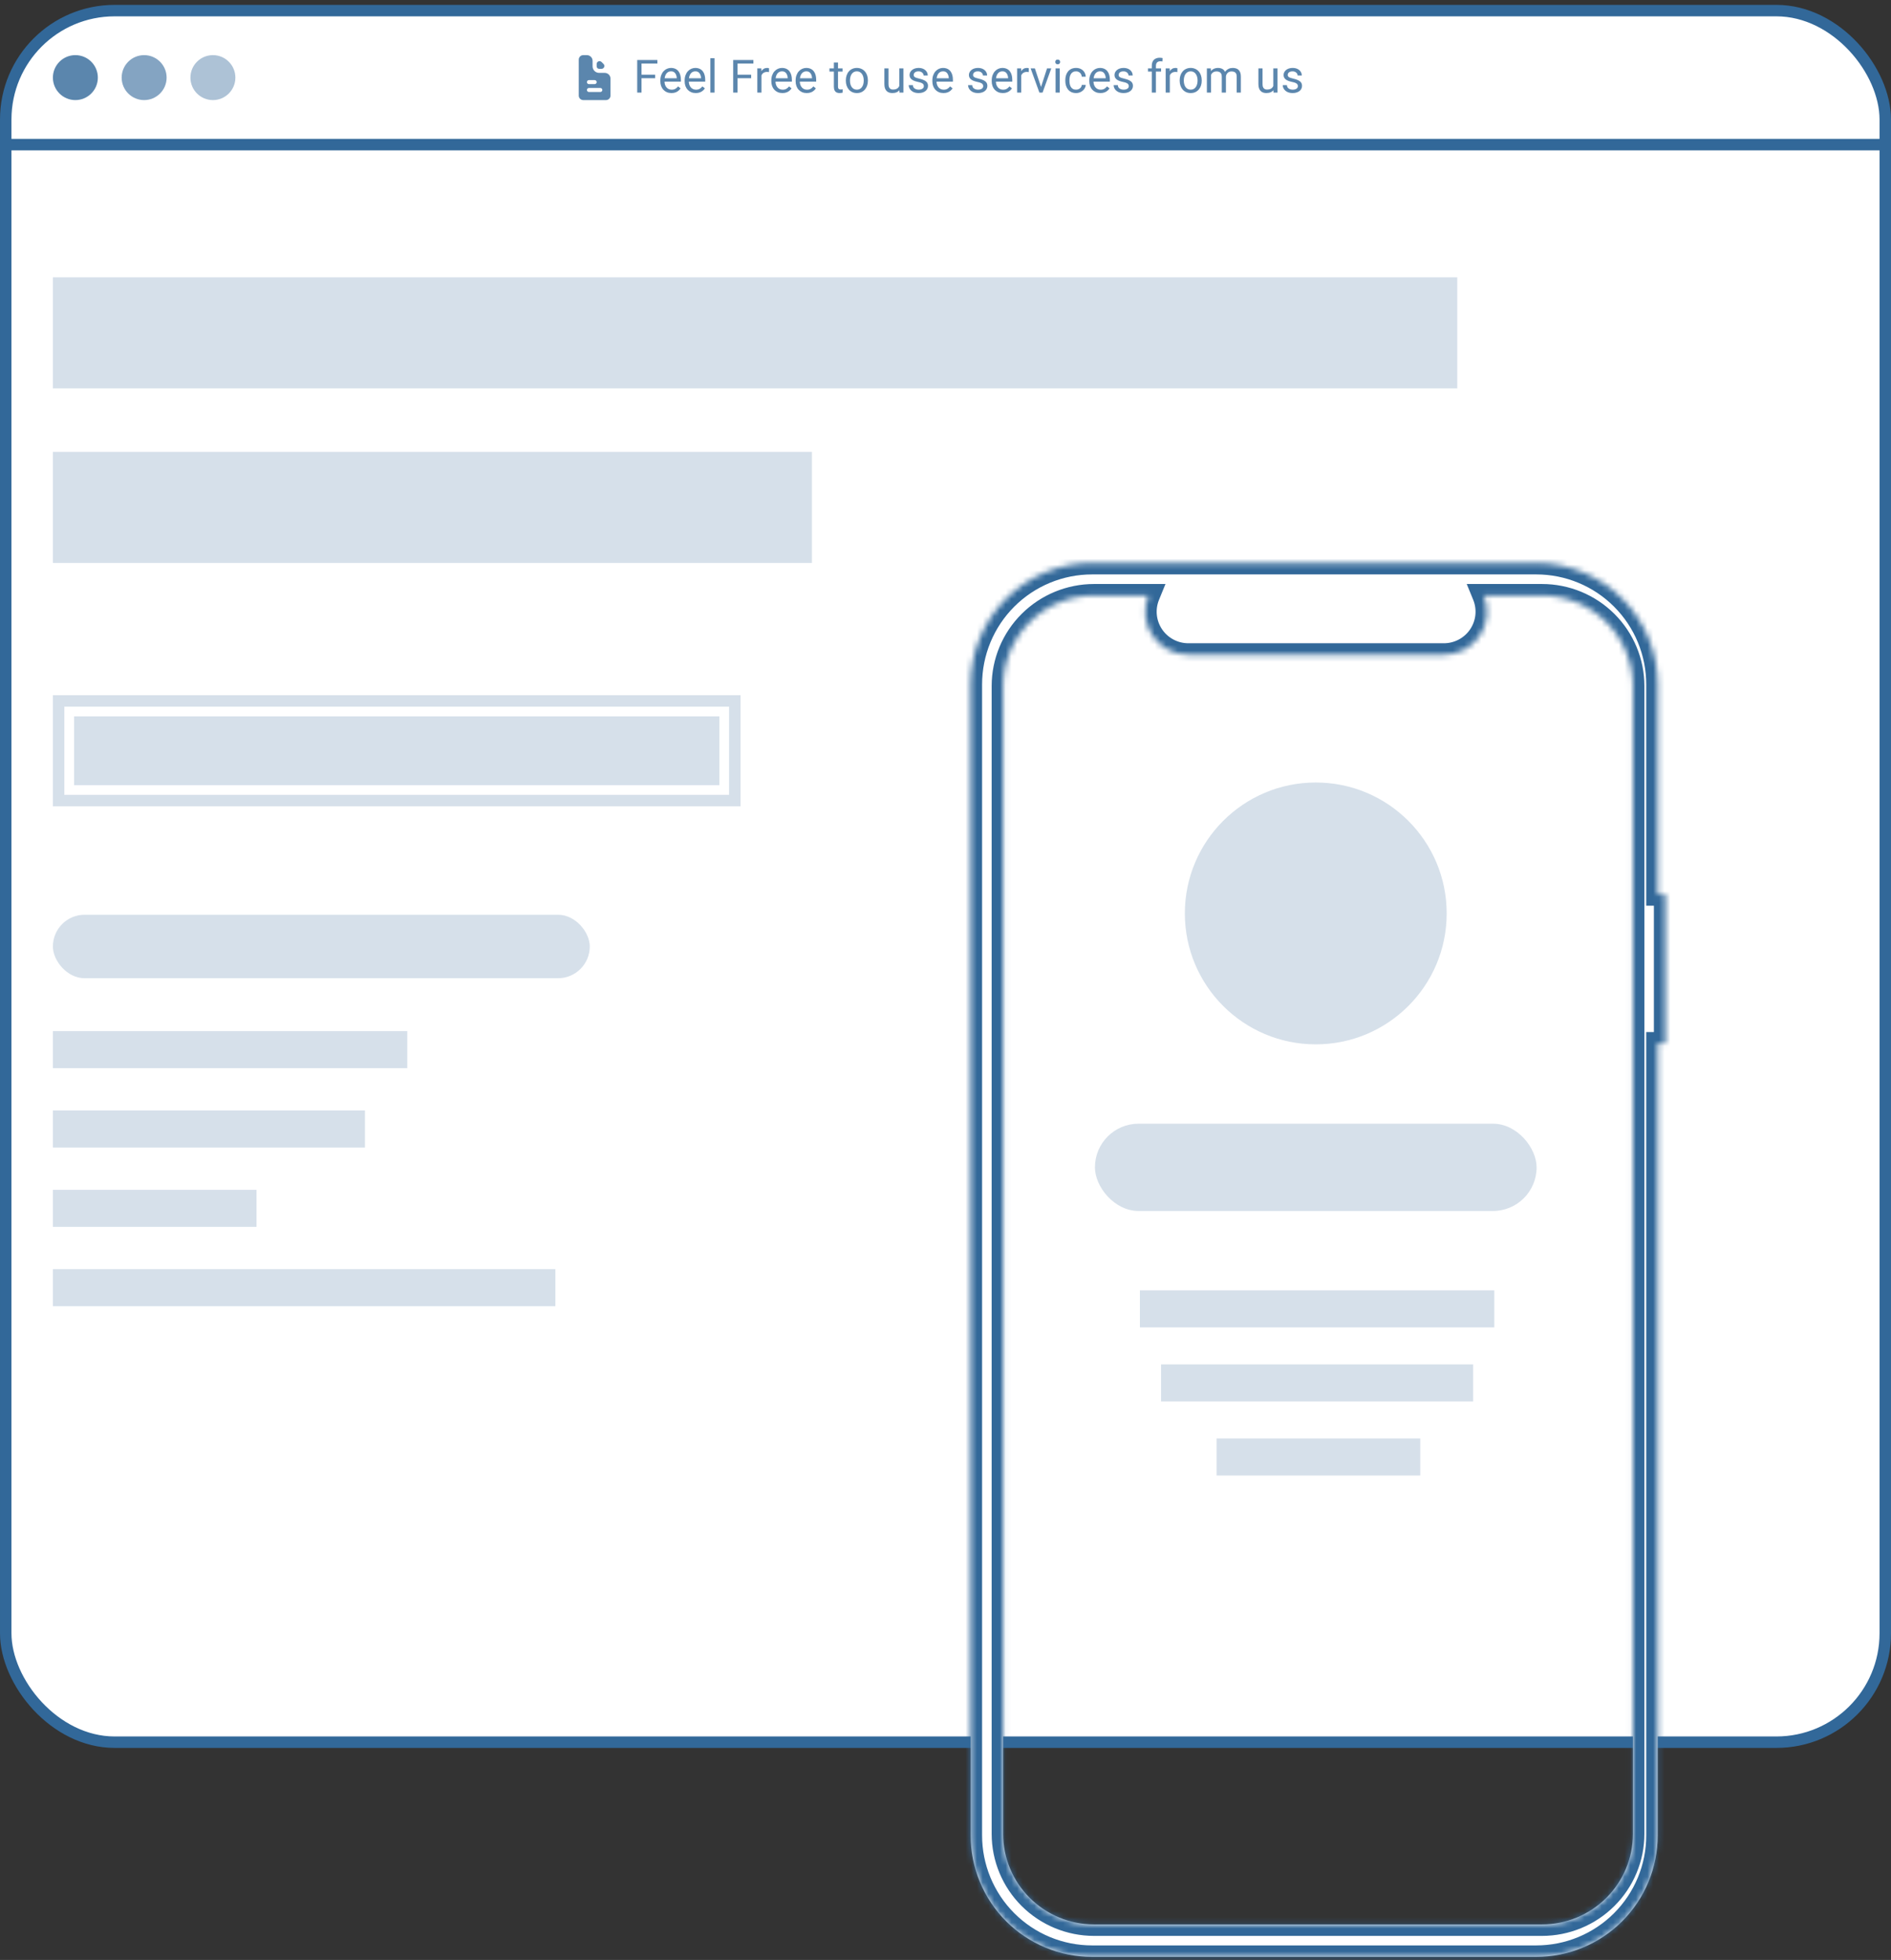 <svg width="330" height="342" viewBox="0 0 330 342" fill="none" xmlns="http://www.w3.org/2000/svg">
<rect x="0" y="0" width="330" height="342" fill="#333333" stroke="none"/>
<rect x="1" y="1.851" width="328" height="302.154" rx="19" fill="white" stroke="#326899" stroke-width="2"/>
<line x1="8.74228e-08" y1="25.235" x2="330" y2="25.235" stroke="#326899" stroke-width="2"/>
<circle cx="13.153" cy="13.543" r="3.923" fill="#326899" fill-opacity="0.8"/>
<circle opacity="0.6" cx="25.154" cy="13.543" r="3.923" fill="#326899"/>
<circle opacity="0.4" cx="37.154" cy="13.543" r="3.923" fill="#326899"/>
<rect x="9.23" y="48.389" width="245.077" height="19.385" fill="#326899" fill-opacity="0.2"/>
<rect x="9.23" y="78.85" width="132.462" height="19.385" fill="#326899" fill-opacity="0.2"/>
<rect x="9.23" y="159.62" width="93.692" height="11.077" rx="5.538" fill="#326899" fill-opacity="0.2"/>
<rect x="9.23" y="179.927" width="61.846" height="6.462" fill="#326899" fill-opacity="0.2"/>
<rect x="9.23" y="193.774" width="54.462" height="6.462" fill="#326899" fill-opacity="0.2"/>
<rect x="9.23" y="207.62" width="35.538" height="6.462" fill="#326899" fill-opacity="0.2"/>
<rect x="9.23" y="221.466" width="87.692" height="6.462" fill="#326899" fill-opacity="0.2"/>
<rect x="12.923" y="125.005" width="112.615" height="12" fill="#326899" fill-opacity="0.2"/>
<rect x="10.23" y="122.312" width="118" height="17.385" stroke="#326899" stroke-opacity="0.2" stroke-width="2"/>
<g opacity="0.8">
<path fill-rule="evenodd" clip-rule="evenodd" d="M103.413 10.62C103.413 10.068 102.965 9.62 102.413 9.62H101.791C101.354 9.62 101 9.971 101 10.405V16.682C101 17.115 101.354 17.466 101.791 17.466H105.747C106.184 17.466 106.538 17.115 106.538 16.682V13.719C106.538 13.167 106.091 12.719 105.538 12.719H104.56C103.927 12.719 103.413 12.21 103.413 11.582V10.62ZM102.78 13.975C102.584 13.975 102.424 14.133 102.424 14.328C102.424 14.523 102.584 14.681 102.78 14.681H103.769C103.966 14.681 104.125 14.523 104.125 14.328C104.125 14.133 103.966 13.975 103.769 13.975H102.78ZM102.78 15.348C102.584 15.348 102.424 15.506 102.424 15.701C102.424 15.896 102.584 16.054 102.78 16.054H104.758C104.955 16.054 105.114 15.896 105.114 15.701C105.114 15.506 104.955 15.348 104.758 15.348H102.78Z" fill="#326899"/>
<path d="M104.968 12.013C105.415 12.013 105.637 11.473 105.32 11.158L104.977 10.818C104.662 10.505 104.125 10.729 104.125 11.173V11.582C104.125 11.82 104.32 12.013 104.56 12.013H104.968Z" fill="#326899"/>
</g>
<path opacity="0.8" d="M111.953 10.472V16.159H111.199V10.472H111.953ZM114.335 13.03V13.648H111.789V13.03H114.335ZM114.722 10.472V11.089H111.789V10.472H114.722ZM117.179 16.237C116.885 16.237 116.618 16.188 116.378 16.089C116.141 15.987 115.937 15.845 115.765 15.663C115.596 15.481 115.466 15.265 115.375 15.015C115.283 14.765 115.238 14.491 115.238 14.194V14.03C115.238 13.687 115.289 13.38 115.39 13.112C115.492 12.841 115.63 12.612 115.804 12.425C115.979 12.237 116.177 12.095 116.398 11.999C116.619 11.903 116.848 11.854 117.085 11.854C117.388 11.854 117.648 11.907 117.867 12.011C118.088 12.115 118.269 12.261 118.41 12.448C118.55 12.633 118.654 12.852 118.722 13.104C118.79 13.354 118.824 13.628 118.824 13.925V14.249H115.667V13.659H118.101V13.604C118.091 13.417 118.052 13.235 117.984 13.058C117.919 12.88 117.815 12.735 117.671 12.62C117.528 12.505 117.333 12.448 117.085 12.448C116.921 12.448 116.77 12.483 116.632 12.554C116.494 12.621 116.376 12.723 116.277 12.858C116.178 12.994 116.101 13.159 116.046 13.354C115.992 13.55 115.964 13.775 115.964 14.03V14.194C115.964 14.395 115.992 14.584 116.046 14.761C116.104 14.935 116.186 15.089 116.292 15.222C116.402 15.354 116.533 15.459 116.687 15.534C116.843 15.61 117.02 15.648 117.218 15.648C117.473 15.648 117.69 15.595 117.867 15.491C118.044 15.387 118.199 15.248 118.332 15.073L118.769 15.421C118.678 15.559 118.562 15.69 118.421 15.815C118.281 15.94 118.108 16.042 117.902 16.12C117.699 16.198 117.458 16.237 117.179 16.237ZM121.421 16.237C121.127 16.237 120.86 16.188 120.621 16.089C120.384 15.987 120.179 15.845 120.007 15.663C119.838 15.481 119.708 15.265 119.617 15.015C119.526 14.765 119.48 14.491 119.48 14.194V14.03C119.48 13.687 119.531 13.38 119.632 13.112C119.734 12.841 119.872 12.612 120.046 12.425C120.221 12.237 120.419 12.095 120.64 11.999C120.861 11.903 121.091 11.854 121.328 11.854C121.63 11.854 121.89 11.907 122.109 12.011C122.33 12.115 122.511 12.261 122.652 12.448C122.792 12.633 122.897 12.852 122.964 13.104C123.032 13.354 123.066 13.628 123.066 13.925V14.249H119.91V13.659H122.343V13.604C122.333 13.417 122.294 13.235 122.226 13.058C122.161 12.88 122.057 12.735 121.914 12.62C121.77 12.505 121.575 12.448 121.328 12.448C121.164 12.448 121.013 12.483 120.875 12.554C120.736 12.621 120.618 12.723 120.519 12.858C120.42 12.994 120.343 13.159 120.289 13.354C120.234 13.55 120.207 13.775 120.207 14.03V14.194C120.207 14.395 120.234 14.584 120.289 14.761C120.346 14.935 120.428 15.089 120.535 15.222C120.644 15.354 120.776 15.459 120.929 15.534C121.085 15.61 121.263 15.648 121.46 15.648C121.716 15.648 121.932 15.595 122.109 15.491C122.286 15.387 122.441 15.248 122.574 15.073L123.011 15.421C122.92 15.559 122.804 15.69 122.664 15.815C122.523 15.94 122.35 16.042 122.144 16.12C121.941 16.198 121.7 16.237 121.421 16.237ZM124.695 10.159V16.159H123.968V10.159H124.695ZM128.703 10.472V16.159H127.949V10.472H128.703ZM131.085 13.03V13.648H128.539V13.03H131.085ZM131.472 10.472V11.089H128.539V10.472H131.472ZM132.882 12.597V16.159H132.16V11.933H132.863L132.882 12.597ZM134.203 11.909L134.199 12.581C134.139 12.568 134.082 12.56 134.027 12.558C133.975 12.552 133.915 12.55 133.847 12.55C133.681 12.55 133.533 12.576 133.406 12.628C133.278 12.68 133.17 12.753 133.082 12.847C132.993 12.94 132.923 13.052 132.871 13.183C132.821 13.31 132.789 13.451 132.773 13.604L132.57 13.722C132.57 13.466 132.595 13.227 132.644 13.003C132.696 12.779 132.776 12.581 132.882 12.409C132.989 12.235 133.125 12.099 133.289 12.003C133.455 11.904 133.653 11.854 133.882 11.854C133.934 11.854 133.994 11.861 134.062 11.874C134.13 11.884 134.177 11.896 134.203 11.909ZM136.546 16.237C136.252 16.237 135.985 16.188 135.746 16.089C135.509 15.987 135.304 15.845 135.132 15.663C134.963 15.481 134.833 15.265 134.742 15.015C134.651 14.765 134.605 14.491 134.605 14.194V14.03C134.605 13.687 134.656 13.38 134.757 13.112C134.859 12.841 134.997 12.612 135.171 12.425C135.346 12.237 135.544 12.095 135.765 11.999C135.986 11.903 136.216 11.854 136.453 11.854C136.755 11.854 137.015 11.907 137.234 12.011C137.455 12.115 137.636 12.261 137.777 12.448C137.917 12.633 138.022 12.852 138.089 13.104C138.157 13.354 138.191 13.628 138.191 13.925V14.249H135.035V13.659H137.468V13.604C137.458 13.417 137.419 13.235 137.351 13.058C137.286 12.88 137.182 12.735 137.039 12.62C136.895 12.505 136.7 12.448 136.453 12.448C136.289 12.448 136.138 12.483 136 12.554C135.861 12.621 135.743 12.723 135.644 12.858C135.545 12.994 135.468 13.159 135.414 13.354C135.359 13.55 135.332 13.775 135.332 14.03V14.194C135.332 14.395 135.359 14.584 135.414 14.761C135.471 14.935 135.553 15.089 135.66 15.222C135.769 15.354 135.901 15.459 136.054 15.534C136.21 15.61 136.388 15.648 136.585 15.648C136.841 15.648 137.057 15.595 137.234 15.491C137.411 15.387 137.566 15.248 137.699 15.073L138.136 15.421C138.045 15.559 137.929 15.69 137.789 15.815C137.648 15.94 137.475 16.042 137.269 16.12C137.066 16.198 136.825 16.237 136.546 16.237ZM140.789 16.237C140.494 16.237 140.227 16.188 139.988 16.089C139.751 15.987 139.546 15.845 139.375 15.663C139.205 15.481 139.075 15.265 138.984 15.015C138.893 14.765 138.847 14.491 138.847 14.194V14.03C138.847 13.687 138.898 13.38 139 13.112C139.101 12.841 139.239 12.612 139.414 12.425C139.588 12.237 139.786 12.095 140.007 11.999C140.229 11.903 140.458 11.854 140.695 11.854C140.997 11.854 141.257 11.907 141.476 12.011C141.697 12.115 141.878 12.261 142.019 12.448C142.16 12.633 142.264 12.852 142.332 13.104C142.399 13.354 142.433 13.628 142.433 13.925V14.249H139.277V13.659H141.71V13.604C141.7 13.417 141.661 13.235 141.593 13.058C141.528 12.88 141.424 12.735 141.281 12.62C141.138 12.505 140.942 12.448 140.695 12.448C140.531 12.448 140.38 12.483 140.242 12.554C140.104 12.621 139.985 12.723 139.886 12.858C139.787 12.994 139.71 13.159 139.656 13.354C139.601 13.55 139.574 13.775 139.574 14.03V14.194C139.574 14.395 139.601 14.584 139.656 14.761C139.713 14.935 139.795 15.089 139.902 15.222C140.011 15.354 140.143 15.459 140.296 15.534C140.453 15.61 140.63 15.648 140.828 15.648C141.083 15.648 141.299 15.595 141.476 15.491C141.653 15.387 141.808 15.248 141.941 15.073L142.378 15.421C142.287 15.559 142.171 15.69 142.031 15.815C141.89 15.94 141.717 16.042 141.511 16.12C141.308 16.198 141.067 16.237 140.789 16.237ZM147.031 11.933V12.487H144.746V11.933H147.031ZM145.519 10.905H146.242V15.112C146.242 15.255 146.264 15.364 146.308 15.437C146.352 15.509 146.41 15.558 146.48 15.581C146.55 15.604 146.626 15.616 146.707 15.616C146.766 15.616 146.829 15.611 146.894 15.601C146.962 15.588 147.013 15.577 147.046 15.569L147.05 16.159C146.993 16.177 146.917 16.194 146.824 16.21C146.733 16.228 146.622 16.237 146.492 16.237C146.315 16.237 146.152 16.202 146.003 16.132C145.855 16.061 145.736 15.944 145.648 15.78C145.562 15.614 145.519 15.39 145.519 15.108V10.905ZM147.609 14.093V14.003C147.609 13.698 147.653 13.416 147.742 13.155C147.83 12.892 147.958 12.664 148.125 12.472C148.291 12.276 148.493 12.125 148.73 12.019C148.967 11.909 149.233 11.854 149.527 11.854C149.824 11.854 150.091 11.909 150.328 12.019C150.567 12.125 150.77 12.276 150.937 12.472C151.106 12.664 151.235 12.892 151.324 13.155C151.412 13.416 151.457 13.698 151.457 14.003V14.093C151.457 14.398 151.412 14.68 151.324 14.94C151.235 15.201 151.106 15.429 150.937 15.624C150.77 15.817 150.569 15.968 150.332 16.077C150.097 16.184 149.832 16.237 149.535 16.237C149.238 16.237 148.971 16.184 148.734 16.077C148.497 15.968 148.294 15.817 148.125 15.624C147.958 15.429 147.83 15.201 147.742 14.94C147.653 14.68 147.609 14.398 147.609 14.093ZM148.332 14.003V14.093C148.332 14.304 148.356 14.503 148.406 14.69C148.455 14.875 148.529 15.039 148.628 15.183C148.73 15.326 148.856 15.439 149.007 15.523C149.158 15.603 149.334 15.644 149.535 15.644C149.733 15.644 149.906 15.603 150.054 15.523C150.205 15.439 150.33 15.326 150.429 15.183C150.528 15.039 150.602 14.875 150.652 14.69C150.704 14.503 150.73 14.304 150.73 14.093V14.003C150.73 13.795 150.704 13.598 150.652 13.413C150.602 13.226 150.527 13.06 150.425 12.917C150.326 12.771 150.201 12.657 150.05 12.573C149.902 12.49 149.727 12.448 149.527 12.448C149.329 12.448 149.154 12.49 149.003 12.573C148.855 12.657 148.73 12.771 148.628 12.917C148.529 13.06 148.455 13.226 148.406 13.413C148.356 13.598 148.332 13.795 148.332 14.003ZM156.933 15.183V11.933H157.66V16.159H156.968L156.933 15.183ZM157.07 14.292L157.371 14.284C157.371 14.565 157.341 14.826 157.281 15.065C157.223 15.302 157.13 15.508 157 15.683C156.869 15.857 156.699 15.994 156.488 16.093C156.277 16.189 156.02 16.237 155.718 16.237C155.513 16.237 155.324 16.207 155.152 16.148C154.983 16.088 154.837 15.995 154.714 15.87C154.592 15.745 154.497 15.582 154.429 15.382C154.364 15.181 154.332 14.94 154.332 14.659V11.933H155.054V14.667C155.054 14.857 155.075 15.015 155.117 15.14C155.161 15.262 155.22 15.36 155.292 15.433C155.368 15.503 155.451 15.552 155.542 15.581C155.636 15.61 155.733 15.624 155.832 15.624C156.139 15.624 156.382 15.565 156.562 15.448C156.742 15.329 156.871 15.168 156.949 14.968C157.029 14.765 157.07 14.539 157.07 14.292ZM161.222 15.038C161.222 14.934 161.199 14.838 161.152 14.749C161.108 14.658 161.015 14.576 160.875 14.503C160.736 14.427 160.528 14.362 160.25 14.308C160.015 14.258 159.803 14.2 159.613 14.132C159.425 14.064 159.265 13.982 159.132 13.886C159.002 13.789 158.902 13.676 158.832 13.546C158.761 13.416 158.726 13.263 158.726 13.089C158.726 12.922 158.763 12.765 158.835 12.616C158.911 12.468 159.016 12.336 159.152 12.222C159.29 12.107 159.455 12.017 159.648 11.952C159.841 11.887 160.056 11.854 160.292 11.854C160.631 11.854 160.92 11.914 161.16 12.034C161.399 12.154 161.583 12.314 161.71 12.515C161.838 12.713 161.902 12.933 161.902 13.175H161.179C161.179 13.058 161.144 12.944 161.074 12.835C161.006 12.723 160.906 12.63 160.773 12.558C160.643 12.485 160.483 12.448 160.292 12.448C160.092 12.448 159.929 12.479 159.804 12.542C159.682 12.602 159.592 12.679 159.535 12.773C159.48 12.866 159.453 12.965 159.453 13.069C159.453 13.148 159.466 13.218 159.492 13.28C159.52 13.34 159.57 13.396 159.64 13.448C159.71 13.498 159.809 13.545 159.937 13.589C160.065 13.633 160.227 13.677 160.425 13.722C160.772 13.8 161.057 13.894 161.281 14.003C161.505 14.112 161.671 14.246 161.781 14.405C161.89 14.564 161.945 14.757 161.945 14.983C161.945 15.168 161.906 15.338 161.828 15.491C161.752 15.645 161.641 15.778 161.496 15.89C161.352 15.999 161.181 16.085 160.98 16.148C160.782 16.207 160.559 16.237 160.312 16.237C159.94 16.237 159.625 16.171 159.367 16.038C159.109 15.905 158.914 15.733 158.781 15.523C158.648 15.312 158.582 15.089 158.582 14.854H159.308C159.319 15.052 159.376 15.21 159.48 15.327C159.584 15.442 159.712 15.524 159.863 15.573C160.014 15.62 160.164 15.644 160.312 15.644C160.51 15.644 160.675 15.617 160.808 15.565C160.944 15.513 161.046 15.442 161.117 15.351C161.187 15.259 161.222 15.155 161.222 15.038ZM164.648 16.237C164.354 16.237 164.087 16.188 163.847 16.089C163.61 15.987 163.406 15.845 163.234 15.663C163.065 15.481 162.934 15.265 162.843 15.015C162.752 14.765 162.707 14.491 162.707 14.194V14.03C162.707 13.687 162.757 13.38 162.859 13.112C162.96 12.841 163.098 12.612 163.273 12.425C163.447 12.237 163.645 12.095 163.867 11.999C164.088 11.903 164.317 11.854 164.554 11.854C164.856 11.854 165.117 11.907 165.335 12.011C165.557 12.115 165.738 12.261 165.878 12.448C166.019 12.633 166.123 12.852 166.191 13.104C166.259 13.354 166.292 13.628 166.292 13.925V14.249H163.136V13.659H165.57V13.604C165.559 13.417 165.52 13.235 165.453 13.058C165.388 12.88 165.283 12.735 165.14 12.62C164.997 12.505 164.802 12.448 164.554 12.448C164.39 12.448 164.239 12.483 164.101 12.554C163.963 12.621 163.845 12.723 163.746 12.858C163.647 12.994 163.57 13.159 163.515 13.354C163.46 13.55 163.433 13.775 163.433 14.03V14.194C163.433 14.395 163.46 14.584 163.515 14.761C163.572 14.935 163.654 15.089 163.761 15.222C163.871 15.354 164.002 15.459 164.156 15.534C164.312 15.61 164.489 15.648 164.687 15.648C164.942 15.648 165.158 15.595 165.335 15.491C165.513 15.387 165.667 15.248 165.8 15.073L166.238 15.421C166.147 15.559 166.031 15.69 165.89 15.815C165.75 15.94 165.576 16.042 165.371 16.12C165.167 16.198 164.927 16.237 164.648 16.237ZM171.582 15.038C171.582 14.934 171.558 14.838 171.511 14.749C171.467 14.658 171.375 14.576 171.234 14.503C171.096 14.427 170.888 14.362 170.609 14.308C170.375 14.258 170.162 14.2 169.972 14.132C169.785 14.064 169.625 13.982 169.492 13.886C169.361 13.789 169.261 13.676 169.191 13.546C169.121 13.416 169.085 13.263 169.085 13.089C169.085 12.922 169.122 12.765 169.195 12.616C169.27 12.468 169.376 12.336 169.511 12.222C169.649 12.107 169.815 12.017 170.007 11.952C170.2 11.887 170.415 11.854 170.652 11.854C170.99 11.854 171.279 11.914 171.519 12.034C171.759 12.154 171.942 12.314 172.07 12.515C172.197 12.713 172.261 12.933 172.261 13.175H171.539C171.539 13.058 171.503 12.944 171.433 12.835C171.365 12.723 171.265 12.63 171.132 12.558C171.002 12.485 170.842 12.448 170.652 12.448C170.451 12.448 170.289 12.479 170.164 12.542C170.041 12.602 169.951 12.679 169.894 12.773C169.839 12.866 169.812 12.965 169.812 13.069C169.812 13.148 169.825 13.218 169.851 13.28C169.88 13.34 169.929 13.396 170 13.448C170.07 13.498 170.169 13.545 170.296 13.589C170.424 13.633 170.587 13.677 170.785 13.722C171.131 13.8 171.416 13.894 171.64 14.003C171.864 14.112 172.031 14.246 172.14 14.405C172.25 14.564 172.304 14.757 172.304 14.983C172.304 15.168 172.265 15.338 172.187 15.491C172.111 15.645 172.001 15.778 171.855 15.89C171.712 15.999 171.54 16.085 171.339 16.148C171.141 16.207 170.919 16.237 170.671 16.237C170.299 16.237 169.984 16.171 169.726 16.038C169.468 15.905 169.273 15.733 169.14 15.523C169.007 15.312 168.941 15.089 168.941 14.854H169.667C169.678 15.052 169.735 15.21 169.839 15.327C169.944 15.442 170.071 15.524 170.222 15.573C170.373 15.62 170.523 15.644 170.671 15.644C170.869 15.644 171.035 15.617 171.167 15.565C171.303 15.513 171.406 15.442 171.476 15.351C171.546 15.259 171.582 15.155 171.582 15.038ZM175.007 16.237C174.713 16.237 174.446 16.188 174.207 16.089C173.97 15.987 173.765 15.845 173.593 15.663C173.424 15.481 173.294 15.265 173.203 15.015C173.111 14.765 173.066 14.491 173.066 14.194V14.03C173.066 13.687 173.117 13.38 173.218 13.112C173.32 12.841 173.458 12.612 173.632 12.425C173.807 12.237 174.005 12.095 174.226 11.999C174.447 11.903 174.677 11.854 174.914 11.854C175.216 11.854 175.476 11.907 175.695 12.011C175.916 12.115 176.097 12.261 176.238 12.448C176.378 12.633 176.483 12.852 176.55 13.104C176.618 13.354 176.652 13.628 176.652 13.925V14.249H173.496V13.659H175.929V13.604C175.919 13.417 175.88 13.235 175.812 13.058C175.747 12.88 175.643 12.735 175.5 12.62C175.356 12.505 175.161 12.448 174.914 12.448C174.75 12.448 174.598 12.483 174.46 12.554C174.322 12.621 174.204 12.723 174.105 12.858C174.006 12.994 173.929 13.159 173.875 13.354C173.82 13.55 173.792 13.775 173.792 14.03V14.194C173.792 14.395 173.82 14.584 173.875 14.761C173.932 14.935 174.014 15.089 174.121 15.222C174.23 15.354 174.361 15.459 174.515 15.534C174.671 15.61 174.848 15.648 175.046 15.648C175.302 15.648 175.518 15.595 175.695 15.491C175.872 15.387 176.027 15.248 176.16 15.073L176.597 15.421C176.506 15.559 176.39 15.69 176.25 15.815C176.109 15.94 175.936 16.042 175.73 16.12C175.527 16.198 175.286 16.237 175.007 16.237ZM178.218 12.597V16.159H177.496V11.933H178.199L178.218 12.597ZM179.539 11.909L179.535 12.581C179.475 12.568 179.417 12.56 179.363 12.558C179.311 12.552 179.251 12.55 179.183 12.55C179.016 12.55 178.869 12.576 178.742 12.628C178.614 12.68 178.506 12.753 178.417 12.847C178.329 12.94 178.259 13.052 178.207 13.183C178.157 13.31 178.125 13.451 178.109 13.604L177.906 13.722C177.906 13.466 177.931 13.227 177.98 13.003C178.032 12.779 178.111 12.581 178.218 12.409C178.325 12.235 178.46 12.099 178.625 12.003C178.791 11.904 178.989 11.854 179.218 11.854C179.27 11.854 179.33 11.861 179.398 11.874C179.466 11.884 179.513 11.896 179.539 11.909ZM181.562 15.507L182.718 11.933H183.457L181.937 16.159H181.453L181.562 15.507ZM180.597 11.933L181.789 15.526L181.871 16.159H181.386L179.855 11.933H180.597ZM184.937 11.933V16.159H184.21V11.933H184.937ZM184.156 10.812C184.156 10.694 184.191 10.595 184.261 10.515C184.334 10.434 184.441 10.394 184.582 10.394C184.72 10.394 184.825 10.434 184.898 10.515C184.973 10.595 185.011 10.694 185.011 10.812C185.011 10.924 184.973 11.02 184.898 11.101C184.825 11.179 184.72 11.218 184.582 11.218C184.441 11.218 184.334 11.179 184.261 11.101C184.191 11.02 184.156 10.924 184.156 10.812ZM187.789 15.644C187.96 15.644 188.119 15.608 188.265 15.538C188.411 15.468 188.531 15.371 188.625 15.249C188.718 15.124 188.772 14.982 188.785 14.823H189.472C189.459 15.073 189.375 15.306 189.218 15.523C189.065 15.736 188.863 15.909 188.613 16.042C188.363 16.172 188.088 16.237 187.789 16.237C187.471 16.237 187.194 16.181 186.957 16.069C186.722 15.957 186.527 15.804 186.371 15.608C186.217 15.413 186.101 15.189 186.023 14.937C185.947 14.681 185.91 14.412 185.91 14.128V13.964C185.91 13.68 185.947 13.412 186.023 13.159C186.101 12.904 186.217 12.679 186.371 12.483C186.527 12.288 186.722 12.134 186.957 12.023C187.194 11.911 187.471 11.854 187.789 11.854C188.119 11.854 188.408 11.922 188.656 12.058C188.903 12.19 189.097 12.373 189.238 12.604C189.381 12.834 189.459 13.094 189.472 13.386H188.785C188.772 13.211 188.722 13.054 188.636 12.913C188.553 12.773 188.438 12.661 188.292 12.577C188.149 12.491 187.981 12.448 187.789 12.448C187.567 12.448 187.381 12.492 187.23 12.581C187.082 12.667 186.963 12.784 186.875 12.933C186.789 13.079 186.726 13.241 186.687 13.421C186.651 13.598 186.632 13.779 186.632 13.964V14.128C186.632 14.313 186.651 14.495 186.687 14.675C186.723 14.854 186.785 15.017 186.871 15.163C186.959 15.309 187.078 15.426 187.226 15.515C187.377 15.601 187.565 15.644 187.789 15.644ZM192.039 16.237C191.744 16.237 191.477 16.188 191.238 16.089C191.001 15.987 190.796 15.845 190.625 15.663C190.455 15.481 190.325 15.265 190.234 15.015C190.143 14.765 190.097 14.491 190.097 14.194V14.03C190.097 13.687 190.148 13.38 190.25 13.112C190.351 12.841 190.489 12.612 190.664 12.425C190.838 12.237 191.036 12.095 191.257 11.999C191.479 11.903 191.708 11.854 191.945 11.854C192.247 11.854 192.507 11.907 192.726 12.011C192.947 12.115 193.128 12.261 193.269 12.448C193.41 12.633 193.514 12.852 193.582 13.104C193.649 13.354 193.683 13.628 193.683 13.925V14.249H190.527V13.659H192.96V13.604C192.95 13.417 192.911 13.235 192.843 13.058C192.778 12.88 192.674 12.735 192.531 12.62C192.388 12.505 192.192 12.448 191.945 12.448C191.781 12.448 191.63 12.483 191.492 12.554C191.354 12.621 191.235 12.723 191.136 12.858C191.037 12.994 190.96 13.159 190.906 13.354C190.851 13.55 190.824 13.775 190.824 14.03V14.194C190.824 14.395 190.851 14.584 190.906 14.761C190.963 14.935 191.045 15.089 191.152 15.222C191.261 15.354 191.393 15.459 191.546 15.534C191.703 15.61 191.88 15.648 192.078 15.648C192.333 15.648 192.549 15.595 192.726 15.491C192.903 15.387 193.058 15.248 193.191 15.073L193.628 15.421C193.537 15.559 193.421 15.69 193.281 15.815C193.14 15.94 192.967 16.042 192.761 16.12C192.558 16.198 192.317 16.237 192.039 16.237ZM196.988 15.038C196.988 14.934 196.964 14.838 196.917 14.749C196.873 14.658 196.781 14.576 196.64 14.503C196.502 14.427 196.294 14.362 196.015 14.308C195.781 14.258 195.569 14.2 195.378 14.132C195.191 14.064 195.031 13.982 194.898 13.886C194.768 13.789 194.667 13.676 194.597 13.546C194.527 13.416 194.492 13.263 194.492 13.089C194.492 12.922 194.528 12.765 194.601 12.616C194.677 12.468 194.782 12.336 194.917 12.222C195.056 12.107 195.221 12.017 195.414 11.952C195.606 11.887 195.821 11.854 196.058 11.854C196.397 11.854 196.686 11.914 196.925 12.034C197.165 12.154 197.348 12.314 197.476 12.515C197.604 12.713 197.667 12.933 197.667 13.175H196.945C196.945 13.058 196.91 12.944 196.839 12.835C196.772 12.723 196.671 12.63 196.539 12.558C196.408 12.485 196.248 12.448 196.058 12.448C195.858 12.448 195.695 12.479 195.57 12.542C195.447 12.602 195.358 12.679 195.3 12.773C195.246 12.866 195.218 12.965 195.218 13.069C195.218 13.148 195.231 13.218 195.257 13.28C195.286 13.34 195.335 13.396 195.406 13.448C195.476 13.498 195.575 13.545 195.703 13.589C195.83 13.633 195.993 13.677 196.191 13.722C196.537 13.8 196.822 13.894 197.046 14.003C197.27 14.112 197.437 14.246 197.546 14.405C197.656 14.564 197.71 14.757 197.71 14.983C197.71 15.168 197.671 15.338 197.593 15.491C197.518 15.645 197.407 15.778 197.261 15.89C197.118 15.999 196.946 16.085 196.746 16.148C196.548 16.207 196.325 16.237 196.078 16.237C195.705 16.237 195.39 16.171 195.132 16.038C194.875 15.905 194.679 15.733 194.546 15.523C194.414 15.312 194.347 15.089 194.347 14.854H195.074C195.084 15.052 195.141 15.21 195.246 15.327C195.35 15.442 195.477 15.524 195.628 15.573C195.779 15.62 195.929 15.644 196.078 15.644C196.276 15.644 196.441 15.617 196.574 15.565C196.709 15.513 196.812 15.442 196.882 15.351C196.953 15.259 196.988 15.155 196.988 15.038ZM201.722 16.159H201V11.487C201 11.183 201.054 10.926 201.164 10.718C201.276 10.507 201.436 10.348 201.644 10.241C201.852 10.132 202.1 10.077 202.386 10.077C202.47 10.077 202.553 10.082 202.636 10.093C202.722 10.103 202.806 10.119 202.886 10.14L202.847 10.729C202.792 10.716 202.73 10.707 202.66 10.702C202.592 10.697 202.524 10.694 202.457 10.694C202.303 10.694 202.17 10.726 202.058 10.788C201.949 10.848 201.865 10.937 201.808 11.054C201.751 11.171 201.722 11.315 201.722 11.487V16.159ZM202.621 11.933V12.487H200.332V11.933H202.621ZM204.148 12.597V16.159H203.425V11.933H204.128L204.148 12.597ZM205.468 11.909L205.464 12.581C205.404 12.568 205.347 12.56 205.292 12.558C205.24 12.552 205.181 12.55 205.113 12.55C204.946 12.55 204.799 12.576 204.671 12.628C204.544 12.68 204.436 12.753 204.347 12.847C204.259 12.94 204.188 13.052 204.136 13.183C204.087 13.31 204.054 13.451 204.039 13.604L203.835 13.722C203.835 13.466 203.86 13.227 203.91 13.003C203.962 12.779 204.041 12.581 204.148 12.409C204.255 12.235 204.39 12.099 204.554 12.003C204.721 11.904 204.919 11.854 205.148 11.854C205.2 11.854 205.26 11.861 205.328 11.874C205.395 11.884 205.442 11.896 205.468 11.909ZM205.867 14.093V14.003C205.867 13.698 205.911 13.416 206 13.155C206.088 12.892 206.216 12.664 206.382 12.472C206.549 12.276 206.751 12.125 206.988 12.019C207.225 11.909 207.49 11.854 207.785 11.854C208.082 11.854 208.348 11.909 208.585 12.019C208.825 12.125 209.028 12.276 209.195 12.472C209.364 12.664 209.493 12.892 209.582 13.155C209.67 13.416 209.714 13.698 209.714 14.003V14.093C209.714 14.398 209.67 14.68 209.582 14.94C209.493 15.201 209.364 15.429 209.195 15.624C209.028 15.817 208.826 15.968 208.589 16.077C208.355 16.184 208.089 16.237 207.792 16.237C207.496 16.237 207.229 16.184 206.992 16.077C206.755 15.968 206.552 15.817 206.382 15.624C206.216 15.429 206.088 15.201 206 14.94C205.911 14.68 205.867 14.398 205.867 14.093ZM206.589 14.003V14.093C206.589 14.304 206.614 14.503 206.664 14.69C206.713 14.875 206.787 15.039 206.886 15.183C206.988 15.326 207.114 15.439 207.265 15.523C207.416 15.603 207.592 15.644 207.792 15.644C207.99 15.644 208.164 15.603 208.312 15.523C208.463 15.439 208.588 15.326 208.687 15.183C208.786 15.039 208.86 14.875 208.91 14.69C208.962 14.503 208.988 14.304 208.988 14.093V14.003C208.988 13.795 208.962 13.598 208.91 13.413C208.86 13.226 208.785 13.06 208.683 12.917C208.584 12.771 208.459 12.657 208.308 12.573C208.16 12.49 207.985 12.448 207.785 12.448C207.587 12.448 207.412 12.49 207.261 12.573C207.113 12.657 206.988 12.771 206.886 12.917C206.787 13.06 206.713 13.226 206.664 13.413C206.614 13.598 206.589 13.795 206.589 14.003ZM211.339 12.773V16.159H210.613V11.933H211.3L211.339 12.773ZM211.191 13.886L210.855 13.874C210.858 13.585 210.895 13.318 210.968 13.073C211.041 12.826 211.149 12.611 211.292 12.429C211.436 12.246 211.614 12.106 211.828 12.007C212.041 11.905 212.289 11.854 212.57 11.854C212.768 11.854 212.95 11.883 213.117 11.94C213.283 11.995 213.428 12.082 213.55 12.202C213.673 12.322 213.768 12.476 213.835 12.663C213.903 12.851 213.937 13.077 213.937 13.343V16.159H213.214V13.378C213.214 13.157 213.177 12.979 213.101 12.847C213.028 12.714 212.924 12.617 212.789 12.558C212.653 12.495 212.494 12.464 212.312 12.464C212.098 12.464 211.92 12.502 211.777 12.577C211.634 12.653 211.519 12.757 211.433 12.89C211.347 13.023 211.285 13.175 211.246 13.347C211.209 13.516 211.191 13.696 211.191 13.886ZM213.929 13.487L213.445 13.636C213.447 13.404 213.485 13.181 213.558 12.968C213.634 12.754 213.742 12.564 213.882 12.398C214.026 12.231 214.201 12.099 214.41 12.003C214.618 11.904 214.856 11.854 215.125 11.854C215.351 11.854 215.552 11.884 215.726 11.944C215.903 12.004 216.052 12.097 216.171 12.222C216.294 12.344 216.386 12.502 216.449 12.694C216.511 12.887 216.542 13.116 216.542 13.382V16.159H215.816V13.374C215.816 13.137 215.778 12.954 215.703 12.823C215.63 12.69 215.526 12.598 215.39 12.546C215.257 12.491 215.098 12.464 214.914 12.464C214.755 12.464 214.614 12.491 214.492 12.546C214.369 12.601 214.266 12.676 214.183 12.773C214.1 12.866 214.036 12.974 213.992 13.097C213.95 13.219 213.929 13.349 213.929 13.487ZM222.207 15.183V11.933H222.933V16.159H222.242L222.207 15.183ZM222.343 14.292L222.644 14.284C222.644 14.565 222.614 14.826 222.554 15.065C222.497 15.302 222.403 15.508 222.273 15.683C222.143 15.857 221.972 15.994 221.761 16.093C221.55 16.189 221.294 16.237 220.992 16.237C220.786 16.237 220.597 16.207 220.425 16.148C220.256 16.088 220.11 15.995 219.988 15.87C219.865 15.745 219.77 15.582 219.703 15.382C219.638 15.181 219.605 14.94 219.605 14.659V11.933H220.328V14.667C220.328 14.857 220.348 15.015 220.39 15.14C220.434 15.262 220.493 15.36 220.566 15.433C220.641 15.503 220.725 15.552 220.816 15.581C220.91 15.61 221.006 15.624 221.105 15.624C221.412 15.624 221.656 15.565 221.835 15.448C222.015 15.329 222.144 15.168 222.222 14.968C222.303 14.765 222.343 14.539 222.343 14.292ZM226.496 15.038C226.496 14.934 226.472 14.838 226.425 14.749C226.381 14.658 226.289 14.576 226.148 14.503C226.01 14.427 225.802 14.362 225.523 14.308C225.289 14.258 225.076 14.2 224.886 14.132C224.699 14.064 224.539 13.982 224.406 13.886C224.276 13.789 224.175 13.676 224.105 13.546C224.035 13.416 224 13.263 224 13.089C224 12.922 224.036 12.765 224.109 12.616C224.184 12.468 224.29 12.336 224.425 12.222C224.563 12.107 224.729 12.017 224.921 11.952C225.114 11.887 225.329 11.854 225.566 11.854C225.904 11.854 226.194 11.914 226.433 12.034C226.673 12.154 226.856 12.314 226.984 12.515C227.111 12.713 227.175 12.933 227.175 13.175H226.453C226.453 13.058 226.417 12.944 226.347 12.835C226.279 12.723 226.179 12.63 226.046 12.558C225.916 12.485 225.756 12.448 225.566 12.448C225.365 12.448 225.203 12.479 225.078 12.542C224.955 12.602 224.865 12.679 224.808 12.773C224.753 12.866 224.726 12.965 224.726 13.069C224.726 13.148 224.739 13.218 224.765 13.28C224.794 13.34 224.843 13.396 224.914 13.448C224.984 13.498 225.083 13.545 225.21 13.589C225.338 13.633 225.501 13.677 225.699 13.722C226.045 13.8 226.33 13.894 226.554 14.003C226.778 14.112 226.945 14.246 227.054 14.405C227.164 14.564 227.218 14.757 227.218 14.983C227.218 15.168 227.179 15.338 227.101 15.491C227.026 15.645 226.915 15.778 226.769 15.89C226.626 15.999 226.454 16.085 226.253 16.148C226.056 16.207 225.833 16.237 225.585 16.237C225.213 16.237 224.898 16.171 224.64 16.038C224.382 15.905 224.187 15.733 224.054 15.523C223.921 15.312 223.855 15.089 223.855 14.854H224.582C224.592 15.052 224.649 15.21 224.753 15.327C224.858 15.442 224.985 15.524 225.136 15.573C225.287 15.62 225.437 15.644 225.585 15.644C225.783 15.644 225.949 15.617 226.082 15.565C226.217 15.513 226.32 15.442 226.39 15.351C226.46 15.259 226.496 15.155 226.496 15.038Z" fill="#326899"/>
<mask id="path-17-inside-1_822_186" fill="white">
<path fill-rule="evenodd" clip-rule="evenodd" d="M289.286 156.036H290.622V182.096H289.286V320.276C289.286 323.059 288.739 325.815 287.674 328.385C286.61 330.956 285.049 333.292 283.082 335.26C281.116 337.227 278.78 338.788 276.211 339.853C273.641 340.918 270.886 341.466 268.104 341.466H190.567C187.785 341.466 185.031 340.918 182.461 339.853C179.891 338.788 177.556 337.227 175.589 335.26C173.622 333.292 172.062 330.956 170.997 328.385C169.933 325.815 169.385 323.059 169.385 320.276V119.425C169.385 116.642 169.933 113.887 170.997 111.316C172.062 108.745 173.622 106.409 175.589 104.441C177.556 102.474 179.891 100.913 182.461 99.848C185.031 98.783 187.785 98.235 190.567 98.235H268.104C270.886 98.235 273.641 98.783 276.211 99.848C278.78 100.913 281.116 102.474 283.082 104.441C285.049 106.409 286.61 108.745 287.674 111.316C288.739 113.887 289.286 116.642 289.286 119.425V156.036ZM284.964 320V119.707C284.963 115.517 283.291 111.498 280.315 108.535C277.339 105.572 273.303 103.907 269.095 103.906H258.941C259.407 105.046 259.585 106.283 259.459 107.508C259.333 108.732 258.906 109.907 258.216 110.929C257.526 111.95 256.595 112.787 255.504 113.366C254.412 113.945 253.195 114.248 251.959 114.248H207.391C206.154 114.248 204.937 113.945 203.846 113.366C202.755 112.787 201.823 111.95 201.133 110.929C200.444 109.907 200.017 108.732 199.89 107.508C199.764 106.283 199.942 105.046 200.409 103.906H190.925C186.716 103.907 182.681 105.572 179.705 108.535C176.729 111.498 175.057 115.517 175.056 119.707V320C175.056 324.191 176.727 328.211 179.703 331.176C182.679 334.14 186.716 335.806 190.925 335.806H269.095C273.304 335.806 277.341 334.14 280.317 331.176C283.293 328.211 284.964 324.191 284.964 320Z"/>
</mask>
<path fill-rule="evenodd" clip-rule="evenodd" d="M289.286 156.036H290.622V182.096H289.286V320.276C289.286 323.059 288.739 325.815 287.674 328.385C286.61 330.956 285.049 333.292 283.082 335.26C281.116 337.227 278.78 338.788 276.211 339.853C273.641 340.918 270.886 341.466 268.104 341.466H190.567C187.785 341.466 185.031 340.918 182.461 339.853C179.891 338.788 177.556 337.227 175.589 335.26C173.622 333.292 172.062 330.956 170.997 328.385C169.933 325.815 169.385 323.059 169.385 320.276V119.425C169.385 116.642 169.933 113.887 170.997 111.316C172.062 108.745 173.622 106.409 175.589 104.441C177.556 102.474 179.891 100.913 182.461 99.848C185.031 98.783 187.785 98.235 190.567 98.235H268.104C270.886 98.235 273.641 98.783 276.211 99.848C278.78 100.913 281.116 102.474 283.082 104.441C285.049 106.409 286.61 108.745 287.674 111.316C288.739 113.887 289.286 116.642 289.286 119.425V156.036ZM284.964 320V119.707C284.963 115.517 283.291 111.498 280.315 108.535C277.339 105.572 273.303 103.907 269.095 103.906H258.941C259.407 105.046 259.585 106.283 259.459 107.508C259.333 108.732 258.906 109.907 258.216 110.929C257.526 111.95 256.595 112.787 255.504 113.366C254.412 113.945 253.195 114.248 251.959 114.248H207.391C206.154 114.248 204.937 113.945 203.846 113.366C202.755 112.787 201.823 111.95 201.133 110.929C200.444 109.907 200.017 108.732 199.89 107.508C199.764 106.283 199.942 105.046 200.409 103.906H190.925C186.716 103.907 182.681 105.572 179.705 108.535C176.729 111.498 175.057 115.517 175.056 119.707V320C175.056 324.191 176.727 328.211 179.703 331.176C182.679 334.14 186.716 335.806 190.925 335.806H269.095C273.304 335.806 277.341 334.14 280.317 331.176C283.293 328.211 284.964 324.191 284.964 320Z" fill="white"/>
<path d="M290.622 156.036H292.622V154.036H290.622V156.036ZM289.286 156.036H287.286V158.036H289.286V156.036ZM290.622 182.096V184.096H292.622V182.096H290.622ZM289.286 182.096V180.096H287.286V182.096H289.286ZM289.286 320.276H287.286H289.286ZM287.674 328.385L285.826 327.62V327.62L287.674 328.385ZM283.082 335.26L281.668 333.846L283.082 335.26ZM276.211 339.853L276.976 341.701L276.976 341.701L276.211 339.853ZM268.104 341.466L268.105 339.466H268.104V341.466ZM190.567 341.466V339.466H190.567L190.567 341.466ZM182.461 339.853L181.695 341.701L181.695 341.701L182.461 339.853ZM170.997 328.385L172.845 327.62H172.845L170.997 328.385ZM169.385 320.276H171.385H169.385ZM169.385 119.425H171.385V119.425L169.385 119.425ZM182.461 99.848L181.695 98.001L181.695 98.001L182.461 99.848ZM190.567 98.235L190.567 100.235H190.567V98.235ZM268.104 98.235V100.235H268.105L268.104 98.235ZM276.211 99.848L275.445 101.696L275.445 101.696L276.211 99.848ZM283.082 104.441L281.668 105.855V105.855L283.082 104.441ZM287.674 111.316L289.522 110.551L287.674 111.316ZM289.286 119.425L287.286 119.425V119.425H289.286ZM284.964 119.707H286.964V119.707L284.964 119.707ZM284.964 320H282.964V320L284.964 320ZM280.315 108.535L278.904 109.952L280.315 108.535ZM269.095 103.906L269.095 101.906H269.095V103.906ZM258.941 103.906V101.906H255.961L257.09 104.664L258.941 103.906ZM259.459 107.508L261.448 107.713V107.713L259.459 107.508ZM258.216 110.929L256.558 109.81L256.558 109.81L258.216 110.929ZM255.504 113.366L254.567 111.599L254.567 111.599L255.504 113.366ZM251.959 114.248L251.959 112.248H251.959V114.248ZM207.391 114.248V112.248H207.391L207.391 114.248ZM203.846 113.366L202.909 115.133L203.846 113.366ZM201.133 110.929L199.476 112.048V112.048L201.133 110.929ZM200.409 103.906L202.26 104.664L203.389 101.906H200.409V103.906ZM190.925 103.906V101.906H190.925L190.925 103.906ZM179.705 108.535L181.116 109.952L179.705 108.535ZM175.056 119.707L173.056 119.707V119.707H175.056ZM175.056 320L177.056 320V320H175.056ZM179.703 331.176L178.292 332.593H178.292L179.703 331.176ZM190.925 335.806L190.925 337.806H190.925V335.806ZM269.095 335.806V337.806H269.095L269.095 335.806ZM280.317 331.176L281.728 332.593V332.593L280.317 331.176ZM290.622 154.036H289.286V158.036H290.622V154.036ZM292.622 182.096V156.036H288.622V182.096H292.622ZM289.286 184.096H290.622V180.096H289.286V184.096ZM291.286 320.276V182.096H287.286V320.276H291.286ZM289.522 329.15C290.687 326.337 291.286 323.322 291.286 320.276H287.286C287.286 322.797 286.79 325.292 285.826 327.62L289.522 329.15ZM284.497 336.674C286.65 334.52 288.357 331.964 289.522 329.15L285.826 327.62C284.862 329.948 283.449 332.064 281.668 333.846L284.497 336.674ZM276.976 341.701C279.789 340.535 282.344 338.827 284.497 336.674L281.668 333.846C279.887 335.628 277.772 337.041 275.445 338.005L276.976 341.701ZM268.104 343.466C271.149 343.466 274.163 342.866 276.976 341.701L275.445 338.005C273.118 338.97 270.623 339.466 268.105 339.466L268.104 343.466ZM190.567 343.466H268.104V339.466H190.567V343.466ZM181.695 341.701C184.508 342.866 187.522 343.466 190.567 343.466L190.567 339.466C188.048 339.466 185.554 338.97 183.226 338.005L181.695 341.701ZM174.174 336.674C176.327 338.827 178.883 340.535 181.695 341.701L183.226 338.005C180.899 337.041 178.785 335.628 177.003 333.846L174.174 336.674ZM169.149 329.15C170.314 331.964 172.022 334.52 174.174 336.674L177.003 333.846C175.222 332.064 173.809 329.948 172.845 327.62L169.149 329.15ZM167.385 320.276C167.385 323.322 167.984 326.337 169.149 329.15L172.845 327.62C171.881 325.292 171.385 322.797 171.385 320.276H167.385ZM167.385 119.425V320.276H171.385V119.425H167.385ZM169.149 110.551C167.984 113.364 167.385 116.38 167.385 119.425L171.385 119.425C171.385 116.905 171.881 114.409 172.845 112.081L169.149 110.551ZM174.174 103.028C172.022 105.181 170.314 107.737 169.149 110.551L172.845 112.081C173.809 109.753 175.222 107.637 177.003 105.855L174.174 103.028ZM181.695 98.001C178.883 99.166 176.327 100.874 174.174 103.028L177.003 105.855C178.785 104.074 180.899 102.66 183.226 101.696L181.695 98.001ZM190.567 96.235C187.522 96.235 184.508 96.835 181.695 98.001L183.226 101.696C185.554 100.732 188.048 100.235 190.567 100.235L190.567 96.235ZM268.104 96.235H190.567V100.235H268.104V96.235ZM276.976 98.001C274.163 96.835 271.149 96.235 268.104 96.235L268.105 100.235C270.623 100.235 273.118 100.732 275.445 101.696L276.976 98.001ZM284.497 103.028C282.344 100.874 279.789 99.166 276.976 98.001L275.445 101.696C277.772 102.66 279.887 104.074 281.668 105.855L284.497 103.028ZM289.522 110.551C288.357 107.737 286.65 105.181 284.497 103.028L281.668 105.855C283.449 107.637 284.862 109.753 285.826 112.081L289.522 110.551ZM291.286 119.425C291.286 116.38 290.687 113.364 289.522 110.551L285.826 112.081C286.79 114.409 287.286 116.905 287.286 119.425L291.286 119.425ZM291.286 156.036V119.425H287.286V156.036H291.286ZM282.964 119.707V320H286.964V119.707H282.964ZM278.904 109.952C281.504 112.541 282.963 116.05 282.964 119.707L286.964 119.707C286.963 114.983 285.078 110.455 281.726 107.117L278.904 109.952ZM269.095 105.906C272.776 105.907 276.304 107.363 278.904 109.952L281.726 107.117C278.375 103.78 273.831 101.907 269.095 101.906L269.095 105.906ZM258.941 105.906H269.095V101.906H258.941V105.906ZM261.448 107.713C261.609 106.161 261.383 104.593 260.791 103.149L257.09 104.664C257.432 105.5 257.562 106.406 257.47 107.302L261.448 107.713ZM259.874 112.048C260.747 110.754 261.288 109.265 261.448 107.713L257.47 107.302C257.377 108.199 257.064 109.06 256.558 109.81L259.874 112.048ZM256.441 115.133C257.821 114.401 259 113.342 259.874 112.048L256.558 109.81C256.052 110.559 255.369 111.174 254.567 111.599L256.441 115.133ZM251.959 116.248C253.521 116.248 255.061 115.865 256.441 115.133L254.567 111.599C253.764 112.025 252.869 112.248 251.959 112.248L251.959 116.248ZM207.391 116.248H251.959V112.248H207.391V116.248ZM202.909 115.133C204.289 115.865 205.828 116.248 207.391 116.248L207.391 112.248C206.481 112.248 205.585 112.025 204.783 111.599L202.909 115.133ZM199.476 112.048C200.349 113.342 201.529 114.401 202.909 115.133L204.783 111.599C203.981 111.174 203.297 110.559 202.791 109.81L199.476 112.048ZM197.901 107.713C198.061 109.265 198.602 110.754 199.476 112.048L202.791 109.81C202.285 109.06 201.972 108.199 201.88 107.302L197.901 107.713ZM198.558 103.149C197.966 104.593 197.741 106.161 197.901 107.713L201.88 107.302C201.787 106.405 201.918 105.499 202.26 104.664L198.558 103.149ZM190.925 105.906H200.409V101.906H190.925V105.906ZM181.116 109.952C183.716 107.363 187.244 105.907 190.925 105.906L190.925 101.906C186.189 101.907 181.645 103.78 178.294 107.118L181.116 109.952ZM177.056 119.707C177.057 116.05 178.516 112.541 181.116 109.952L178.294 107.118C174.942 110.455 173.057 114.983 173.056 119.707L177.056 119.707ZM177.056 320V119.707H173.056V320H177.056ZM181.115 329.759C178.515 327.169 177.056 323.659 177.056 320L173.056 320C173.056 324.724 174.94 329.254 178.292 332.593L181.115 329.759ZM190.925 333.806C187.244 333.806 183.715 332.349 181.115 329.759L178.292 332.593C181.643 335.931 186.188 337.806 190.925 337.806L190.925 333.806ZM269.095 333.806H190.925V337.806H269.095V333.806ZM278.905 329.759C276.305 332.349 272.776 333.806 269.095 333.806L269.095 337.806C273.832 337.806 278.377 335.931 281.728 332.593L278.905 329.759ZM282.964 320C282.964 323.659 281.505 327.169 278.905 329.759L281.728 332.593C285.08 329.254 286.964 324.724 286.964 320L282.964 320Z" fill="#326899" mask="url(#path-17-inside-1_822_186)"/>
<rect x="198.923" y="225.158" width="61.846" height="6.462" fill="#326899" fill-opacity="0.2"/>
<rect x="202.616" y="238.082" width="54.462" height="6.462" fill="#326899" fill-opacity="0.2"/>
<rect x="212.308" y="251.005" width="35.538" height="6.462" fill="#326899" fill-opacity="0.2"/>
<circle opacity="0.2" cx="229.616" cy="159.389" r="22.846" fill="#326899"/>
<rect opacity="0.2" x="191.077" y="196.081" width="77.077" height="15.231" rx="7.615" fill="#326899"/>
</svg>
